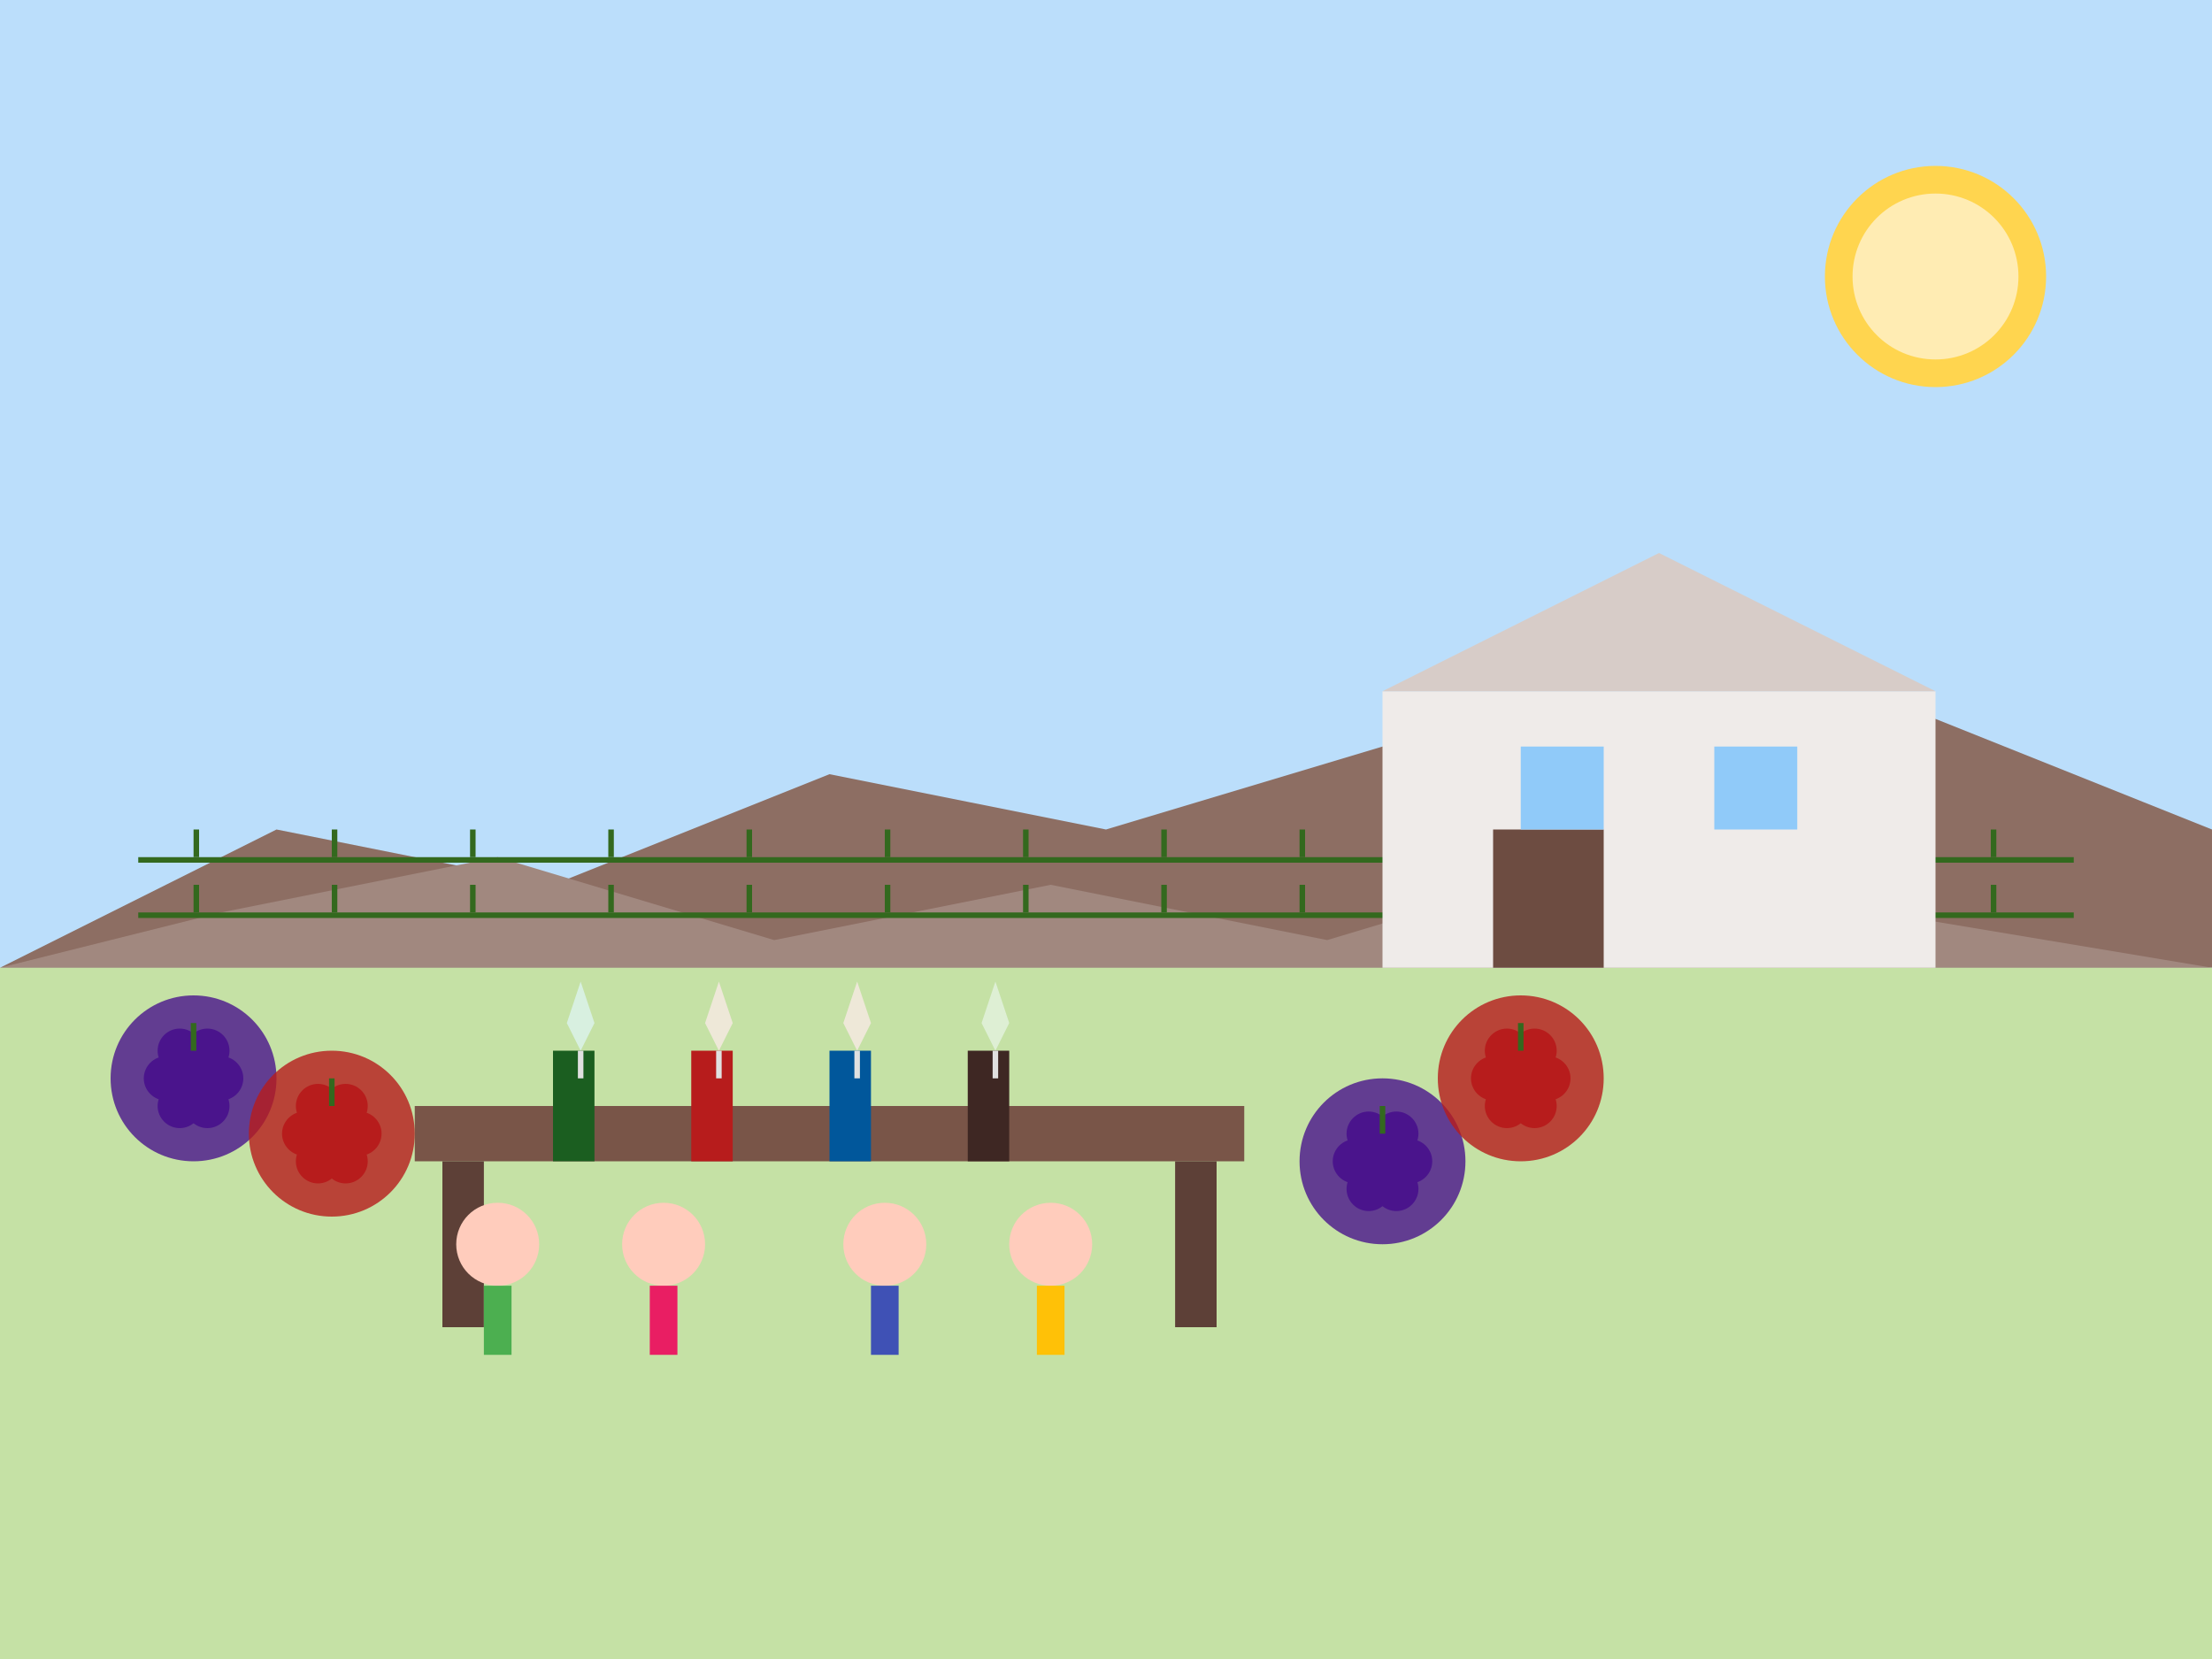 <svg version="1.2" xmlns="http://www.w3.org/2000/svg" viewBox="0 0 800 600" width="800" height="600">
	<title>wine-tasting</title>
	<style>
		.s0 { fill: #e3f2fd } 
		.s1 { fill: #bbdefb } 
		.s2 { fill: #8d6e63 } 
		.s3 { fill: #a1887f } 
		.s4 { fill: #33691e } 
		.s5 { fill: #c5e1a5 } 
		.s6 { fill: #efebe9 } 
		.s7 { fill: #6d4c41 } 
		.s8 { fill: #90caf9 } 
		.s9 { fill: #d7ccc8 } 
		.s10 { fill: #795548 } 
		.s11 { fill: #5d4037 } 
		.s12 { fill: #1b5e20 } 
		.s13 { fill: #b71c1c } 
		.s14 { fill: #01579b } 
		.s15 { fill: #3e2723 } 
		.s16 { opacity: .7;fill: #e0f7fa } 
		.s17 { fill: #e0e0e0 } 
		.s18 { opacity: .7;fill: #ffebee } 
		.s19 { opacity: .7;fill: #e8f5e9 } 
		.s20 { fill: #ffccbc } 
		.s21 { fill: #4caf50 } 
		.s22 { fill: #e91e63 } 
		.s23 { fill: #3f51b5 } 
		.s24 { fill: #ffc107 } 
		.s25 { opacity: .8;fill: #4a148c } 
		.s26 { fill: #4a148c } 
		.s27 { opacity: .8;fill: #b71c1c } 
		.s28 { fill: #ffd54f } 
		.s29 { fill: #ffecb3 } 
	</style>
	<path fill-rule="evenodd" class="s0" d="m0 0h800v600h-800z"/>
	<path fill-rule="evenodd" class="s1" d="m0 0h800v350h-800z"/>
	<path fill-rule="evenodd" class="s2" d="m0 350l100-50 100 20 100-40 100 20 100-30 100 20 100-30 100 40v50z"/>
	<path fill-rule="evenodd" class="s3" d="m0 350l80-20 100-20 100 30 100-20 100 20 100-30 100 20 120 20z"/>
	<g>
		<path fill-rule="evenodd" class="s4" d="m50 330h700v2h-700z"/>
		<path fill-rule="evenodd" class="s4" d="m70 320h2v10h-2z"/>
		<path fill-rule="evenodd" class="s4" d="m120 320h2v10h-2z"/>
		<path fill-rule="evenodd" class="s4" d="m170 320h2v10h-2z"/>
		<path fill-rule="evenodd" class="s4" d="m220 320h2v10h-2z"/>
		<path fill-rule="evenodd" class="s4" d="m270 320h2v10h-2z"/>
		<path fill-rule="evenodd" class="s4" d="m320 320h2v10h-2z"/>
		<path fill-rule="evenodd" class="s4" d="m370 320h2v10h-2z"/>
		<path fill-rule="evenodd" class="s4" d="m420 320h2v10h-2z"/>
		<path fill-rule="evenodd" class="s4" d="m470 320h2v10h-2z"/>
		<path fill-rule="evenodd" class="s4" d="m520 320h2v10h-2z"/>
		<path fill-rule="evenodd" class="s4" d="m570 320h2v10h-2z"/>
		<path fill-rule="evenodd" class="s4" d="m620 320h2v10h-2z"/>
		<path fill-rule="evenodd" class="s4" d="m670 320h2v10h-2z"/>
		<path fill-rule="evenodd" class="s4" d="m720 320h2v10h-2z"/>
		<path fill-rule="evenodd" class="s4" d="m50 310h700v2h-700z"/>
		<path fill-rule="evenodd" class="s4" d="m70 300h2v10h-2z"/>
		<path fill-rule="evenodd" class="s4" d="m120 300h2v10h-2z"/>
		<path fill-rule="evenodd" class="s4" d="m170 300h2v10h-2z"/>
		<path fill-rule="evenodd" class="s4" d="m220 300h2v10h-2z"/>
		<path fill-rule="evenodd" class="s4" d="m270 300h2v10h-2z"/>
		<path fill-rule="evenodd" class="s4" d="m320 300h2v10h-2z"/>
		<path fill-rule="evenodd" class="s4" d="m370 300h2v10h-2z"/>
		<path fill-rule="evenodd" class="s4" d="m420 300h2v10h-2z"/>
		<path fill-rule="evenodd" class="s4" d="m470 300h2v10h-2z"/>
		<path fill-rule="evenodd" class="s4" d="m520 300h2v10h-2z"/>
		<path fill-rule="evenodd" class="s4" d="m570 300h2v10h-2z"/>
		<path fill-rule="evenodd" class="s4" d="m620 300h2v10h-2z"/>
		<path fill-rule="evenodd" class="s4" d="m670 300h2v10h-2z"/>
		<path fill-rule="evenodd" class="s4" d="m720 300h2v10h-2z"/>
	</g>
	<path fill-rule="evenodd" class="s5" d="m0 350h800v250h-800z"/>
	<g>
		<path fill-rule="evenodd" class="s6" d="m500 250h200v100h-200z"/>
		<path fill-rule="evenodd" class="s7" d="m540 300h40v50h-40z"/>
		<path fill-rule="evenodd" class="s8" d="m620 270h30v30h-30z"/>
		<path fill-rule="evenodd" class="s8" d="m550 270h30v30h-30z"/>
		<path class="s9" d="m500 250h200l-100-50z"/>
	</g>
	<g>
		<path fill-rule="evenodd" class="s10" d="m150 400h300v20h-300z"/>
		<path fill-rule="evenodd" class="s11" d="m160 420h15v60h-15z"/>
		<path fill-rule="evenodd" class="s11" d="m425 420h15v60h-15z"/>
		<path fill-rule="evenodd" class="s12" d="m200 380h15v40h-15z"/>
		<path fill-rule="evenodd" class="s13" d="m250 380h15v40h-15z"/>
		<path fill-rule="evenodd" class="s14" d="m300 380h15v40h-15z"/>
		<path fill-rule="evenodd" class="s15" d="m350 380h15v40h-15z"/>
		<path class="s16" d="m210 380l-5-10 5-15 5 15z"/>
		<path fill-rule="evenodd" class="s17" d="m209 380h2v10h-2z"/>
		<path class="s18" d="m260 380l-5-10 5-15 5 15z"/>
		<path fill-rule="evenodd" class="s17" d="m259 380h2v10h-2z"/>
		<path class="s18" d="m310 380l-5-10 5-15 5 15z"/>
		<path fill-rule="evenodd" class="s17" d="m309 380h2v10h-2z"/>
		<path class="s19" d="m360 380l-5-10 5-15 5 15z"/>
		<path fill-rule="evenodd" class="s17" d="m359 380h2v10h-2z"/>
	</g>
	<g>
		<path fill-rule="evenodd" class="s20" d="m180 465c-8.3 0-15-6.7-15-15 0-8.3 6.7-15 15-15 8.3 0 15 6.7 15 15 0 8.3-6.7 15-15 15z"/>
		<path fill-rule="evenodd" class="s21" d="m175 465h10v25h-10z"/>
		<path fill-rule="evenodd" class="s20" d="m240 465c-8.3 0-15-6.7-15-15 0-8.3 6.7-15 15-15 8.3 0 15 6.7 15 15 0 8.3-6.7 15-15 15z"/>
		<path fill-rule="evenodd" class="s22" d="m235 465h10v25h-10z"/>
		<path fill-rule="evenodd" class="s20" d="m320 465c-8.3 0-15-6.7-15-15 0-8.3 6.7-15 15-15 8.3 0 15 6.7 15 15 0 8.3-6.7 15-15 15z"/>
		<path fill-rule="evenodd" class="s23" d="m315 465h10v25h-10z"/>
		<path fill-rule="evenodd" class="s20" d="m380 465c-8.3 0-15-6.7-15-15 0-8.3 6.7-15 15-15 8.3 0 15 6.7 15 15 0 8.3-6.7 15-15 15z"/>
		<path fill-rule="evenodd" class="s24" d="m375 465h10v25h-10z"/>
	</g>
	<g>
		<path fill-rule="evenodd" class="s25" d="m70 420c-16.6 0-30-13.4-30-30 0-16.6 13.4-30 30-30 16.6 0 30 13.4 30 30 0 16.6-13.4 30-30 30z"/>
		<path fill-rule="evenodd" class="s26" d="m65 388c-4.4 0-8-3.6-8-8 0-4.4 3.6-8 8-8 4.4 0 8 3.6 8 8 0 4.4-3.6 8-8 8z"/>
		<path fill-rule="evenodd" class="s26" d="m75 388c-4.4 0-8-3.6-8-8 0-4.4 3.6-8 8-8 4.4 0 8 3.6 8 8 0 4.4-3.6 8-8 8z"/>
		<path fill-rule="evenodd" class="s26" d="m60 398c-4.4 0-8-3.6-8-8 0-4.4 3.6-8 8-8 4.4 0 8 3.6 8 8 0 4.4-3.6 8-8 8z"/>
		<path fill-rule="evenodd" class="s26" d="m70 398c-4.4 0-8-3.6-8-8 0-4.4 3.6-8 8-8 4.4 0 8 3.6 8 8 0 4.4-3.6 8-8 8z"/>
		<path fill-rule="evenodd" class="s26" d="m80 398c-4.4 0-8-3.6-8-8 0-4.4 3.6-8 8-8 4.4 0 8 3.6 8 8 0 4.4-3.6 8-8 8z"/>
		<path fill-rule="evenodd" class="s26" d="m65 408c-4.4 0-8-3.6-8-8 0-4.4 3.6-8 8-8 4.4 0 8 3.6 8 8 0 4.4-3.6 8-8 8z"/>
		<path fill-rule="evenodd" class="s26" d="m75 408c-4.4 0-8-3.6-8-8 0-4.4 3.6-8 8-8 4.4 0 8 3.6 8 8 0 4.4-3.6 8-8 8z"/>
		<path fill-rule="evenodd" class="s4" d="m69 370h2v10h-2z"/>
		<path fill-rule="evenodd" class="s27" d="m120 440c-16.6 0-30-13.4-30-30 0-16.6 13.4-30 30-30 16.6 0 30 13.4 30 30 0 16.6-13.4 30-30 30z"/>
		<path fill-rule="evenodd" class="s13" d="m115 408c-4.4 0-8-3.6-8-8 0-4.4 3.6-8 8-8 4.4 0 8 3.6 8 8 0 4.4-3.6 8-8 8z"/>
		<path fill-rule="evenodd" class="s13" d="m125 408c-4.4 0-8-3.6-8-8 0-4.4 3.6-8 8-8 4.4 0 8 3.6 8 8 0 4.4-3.6 8-8 8z"/>
		<path fill-rule="evenodd" class="s13" d="m110 418c-4.4 0-8-3.6-8-8 0-4.4 3.6-8 8-8 4.4 0 8 3.6 8 8 0 4.4-3.6 8-8 8z"/>
		<path fill-rule="evenodd" class="s13" d="m120 418c-4.4 0-8-3.6-8-8 0-4.4 3.6-8 8-8 4.4 0 8 3.6 8 8 0 4.4-3.6 8-8 8z"/>
		<path fill-rule="evenodd" class="s13" d="m130 418c-4.4 0-8-3.6-8-8 0-4.4 3.6-8 8-8 4.4 0 8 3.6 8 8 0 4.4-3.6 8-8 8z"/>
		<path fill-rule="evenodd" class="s13" d="m115 428c-4.4 0-8-3.6-8-8 0-4.4 3.6-8 8-8 4.4 0 8 3.6 8 8 0 4.4-3.6 8-8 8z"/>
		<path fill-rule="evenodd" class="s13" d="m125 428c-4.4 0-8-3.6-8-8 0-4.4 3.6-8 8-8 4.4 0 8 3.6 8 8 0 4.4-3.6 8-8 8z"/>
		<path fill-rule="evenodd" class="s4" d="m119 390h2v10h-2z"/>
		<path fill-rule="evenodd" class="s25" d="m500 450c-16.6 0-30-13.4-30-30 0-16.6 13.4-30 30-30 16.6 0 30 13.4 30 30 0 16.6-13.4 30-30 30z"/>
		<path fill-rule="evenodd" class="s26" d="m495 418c-4.4 0-8-3.6-8-8 0-4.4 3.6-8 8-8 4.4 0 8 3.6 8 8 0 4.4-3.6 8-8 8z"/>
		<path fill-rule="evenodd" class="s26" d="m505 418c-4.4 0-8-3.6-8-8 0-4.4 3.6-8 8-8 4.4 0 8 3.6 8 8 0 4.4-3.6 8-8 8z"/>
		<path fill-rule="evenodd" class="s26" d="m490 428c-4.4 0-8-3.6-8-8 0-4.4 3.6-8 8-8 4.4 0 8 3.6 8 8 0 4.4-3.6 8-8 8z"/>
		<path fill-rule="evenodd" class="s26" d="m500 428c-4.4 0-8-3.6-8-8 0-4.4 3.6-8 8-8 4.4 0 8 3.6 8 8 0 4.4-3.6 8-8 8z"/>
		<path fill-rule="evenodd" class="s26" d="m510 428c-4.4 0-8-3.6-8-8 0-4.4 3.6-8 8-8 4.4 0 8 3.6 8 8 0 4.4-3.6 8-8 8z"/>
		<path fill-rule="evenodd" class="s26" d="m495 438c-4.4 0-8-3.6-8-8 0-4.4 3.6-8 8-8 4.4 0 8 3.6 8 8 0 4.4-3.6 8-8 8z"/>
		<path fill-rule="evenodd" class="s26" d="m505 438c-4.4 0-8-3.6-8-8 0-4.4 3.6-8 8-8 4.4 0 8 3.6 8 8 0 4.4-3.6 8-8 8z"/>
		<path fill-rule="evenodd" class="s4" d="m499 400h2v10h-2z"/>
		<path fill-rule="evenodd" class="s27" d="m550 420c-16.6 0-30-13.4-30-30 0-16.6 13.4-30 30-30 16.6 0 30 13.4 30 30 0 16.6-13.4 30-30 30z"/>
		<path fill-rule="evenodd" class="s13" d="m545 388c-4.4 0-8-3.6-8-8 0-4.4 3.6-8 8-8 4.4 0 8 3.6 8 8 0 4.4-3.6 8-8 8z"/>
		<path fill-rule="evenodd" class="s13" d="m555 388c-4.4 0-8-3.6-8-8 0-4.4 3.6-8 8-8 4.4 0 8 3.6 8 8 0 4.4-3.6 8-8 8z"/>
		<path fill-rule="evenodd" class="s13" d="m540 398c-4.4 0-8-3.6-8-8 0-4.4 3.6-8 8-8 4.4 0 8 3.6 8 8 0 4.4-3.6 8-8 8z"/>
		<path fill-rule="evenodd" class="s13" d="m550 398c-4.4 0-8-3.6-8-8 0-4.4 3.6-8 8-8 4.4 0 8 3.6 8 8 0 4.4-3.6 8-8 8z"/>
		<path fill-rule="evenodd" class="s13" d="m560 398c-4.4 0-8-3.6-8-8 0-4.4 3.6-8 8-8 4.4 0 8 3.6 8 8 0 4.4-3.6 8-8 8z"/>
		<path fill-rule="evenodd" class="s13" d="m545 408c-4.4 0-8-3.6-8-8 0-4.4 3.6-8 8-8 4.4 0 8 3.6 8 8 0 4.4-3.6 8-8 8z"/>
		<path fill-rule="evenodd" class="s13" d="m555 408c-4.4 0-8-3.6-8-8 0-4.4 3.6-8 8-8 4.4 0 8 3.6 8 8 0 4.4-3.6 8-8 8z"/>
		<path fill-rule="evenodd" class="s4" d="m549 370h2v10h-2z"/>
	</g>
	<path fill-rule="evenodd" class="s28" d="m700 140c-22.1 0-40-17.9-40-40 0-22.1 17.9-40 40-40 22.1 0 40 17.9 40 40 0 22.1-17.9 40-40 40z"/>
	<path fill-rule="evenodd" class="s29" d="m700 130c-16.6 0-30-13.4-30-30 0-16.6 13.4-30 30-30 16.6 0 30 13.4 30 30 0 16.6-13.4 30-30 30z"/>
</svg>
